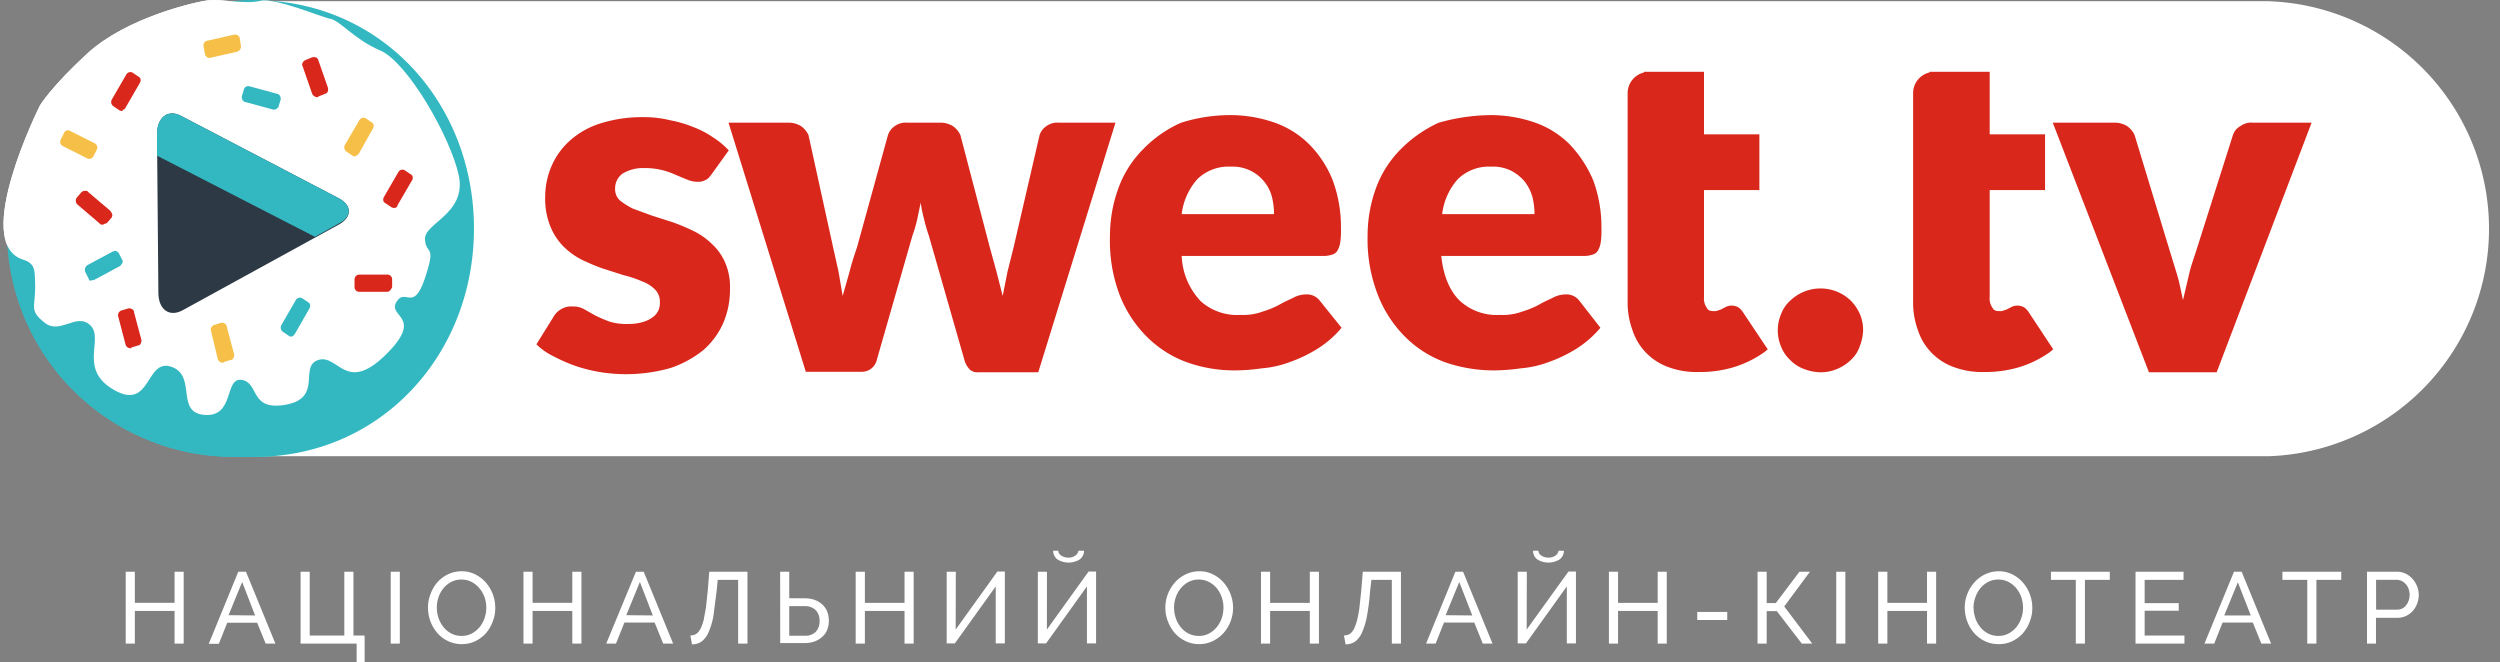 <svg xmlns="http://www.w3.org/2000/svg" xmlns:xlink="http://www.w3.org/1999/xlink" width="234" height="62" fill="none"><rect width="100%" height="100%" fill="#808080" stroke="none"/><style><![CDATA[.B{fill:#33b8c1}.C{fill:#f6c048}.D{fill:#d9271c}]]></style><g clip-path="url(#A)"><g fill="#fff"><path d="M17.193 53.514v6.725h-.854v-3.057h-3.717v3.057h-.854v-6.725h.854v2.911h3.717v-2.911h.854zm5.109 0h.721l2.754 6.725h-.912l-.797-1.951h-2.799l-.784 1.971h-.944l2.761-6.744zm1.575 4.093l-1.211-3.134-1.275 3.108 2.486.025zm9.505 2.632h-5.247v-6.725h.854v5.969h3.239v-5.969h.854v5.969h1.046v2.543h-.746V60.24zm3.188 0v-6.725h.854v6.725h-.854zm6.626.051a2.91 2.91 0 0 1-1.275-.292 3.12 3.12 0 0 1-1.001-.763c-.277-.325-.493-.698-.638-1.1a3.69 3.69 0 0 1-.223-1.271 3.38 3.38 0 0 1 .242-1.271c.144-.4.36-.771.638-1.093a3.19 3.19 0 0 1 1.007-.75 2.94 2.94 0 0 1 1.275-.28c.443-.002.88.1 1.275.299a3.23 3.23 0 0 1 1.001.782 3.58 3.58 0 0 1 .638 1.093 3.65 3.65 0 0 1 .223 1.271 3.38 3.38 0 0 1-.242 1.271 3.48 3.48 0 0 1-.638 1.087c-.284.312-.626.567-1.007.75a2.92 2.92 0 0 1-1.275.267zm-2.308-3.413a3.05 3.05 0 0 0 .166.992 2.74 2.74 0 0 0 .472.845 2.27 2.27 0 0 0 .733.591 2.03 2.03 0 0 0 .95.216 1.97 1.97 0 0 0 .969-.235 2.46 2.46 0 0 0 .727-.604 2.73 2.73 0 0 0 .453-.845 2.93 2.93 0 0 0 .159-.96 3.06 3.06 0 0 0-.166-.985 2.75 2.75 0 0 0-.491-.845c-.202-.242-.452-.441-.733-.585a2.06 2.06 0 0 0-.931-.216 2 2 0 0 0-.969.229 2.29 2.29 0 0 0-.727.597c-.202.25-.357.534-.459.839a2.97 2.97 0 0 0-.153.966zm13.534-3.363v6.725h-.854v-3.057H49.85v3.057h-.854v-6.725h.854v2.911h3.717v-2.911h.854zm5.102 0h.727l2.754 6.725h-.931l-.803-1.97h-2.824l-.791 1.97h-.912l2.78-6.725zm1.581 4.093l-1.211-3.134-1.275 3.108 2.487.025zm5.961-2.218l-.287 2.237a6.55 6.55 0 0 1-.446 1.526 2.21 2.21 0 0 1-.638.877 1.54 1.54 0 0 1-.924.28l-.153-.826a1.51 1.51 0 0 0 .383-.07.85.85 0 0 0 .332-.223 1.73 1.73 0 0 0 .287-.451 4.2 4.2 0 0 0 .249-.744l.204-1.1.166-1.538.147-1.843h3.577v6.725h-.873v-5.962h-1.913l-.108 1.112zm5.954-1.875h.854V56h1.441a2.83 2.83 0 0 1 .886.134 2.1 2.1 0 0 1 .721.407 1.8 1.8 0 0 1 .478.636c.242.589.242 1.249 0 1.837a1.82 1.82 0 0 1-.485.636 2.23 2.23 0 0 1-.72.407 2.85 2.85 0 0 1-.873.133h-2.295l-.006-6.674zm.854 5.988h1.441a1.37 1.37 0 0 0 .566-.075c.181-.065.347-.167.486-.3.241-.28.365-.642.344-1.011a1.4 1.4 0 0 0-.357-1.004 1.38 1.38 0 0 0-.481-.295 1.39 1.39 0 0 0-.559-.08h-1.441v2.765zm11.644-5.988v6.725h-.854v-3.057h-3.711v3.057h-.861v-6.725h.861v2.911h3.711v-2.911h.854zm3.933 5.41l3.902-5.428h.701v6.725H93.2v-5.333l-3.825 5.333h-.765v-6.706h.854l-.013 5.409zm8.538 0l3.902-5.428h.701v6.725h-.854v-5.333l-3.826 5.333h-.771v-6.706h.854l-.006 5.409zm3.474-7.373c.002.16-.035.317-.107.46a1.01 1.01 0 0 1-.307.36 2 2 0 0 1-1.03.286c-.363 0-.719-.099-1.029-.286a1.03 1.03 0 0 1-.305-.361 1.02 1.02 0 0 1-.11-.459h.478a.55.55 0 0 0 .082.256.56.56 0 0 0 .192.189 1.13 1.13 0 0 0 .675.197 1.08 1.08 0 0 0 .638-.184.71.71 0 0 0 .2-.198.72.72 0 0 0 .106-.26h.516zm10.763 8.739a2.89 2.89 0 0 1-1.275-.292c-.384-.184-.727-.443-1.008-.763a3.65 3.65 0 0 1-.637-1.1 3.54 3.54 0 0 1-.23-1.271 3.52 3.52 0 0 1 .242-1.271 3.74 3.74 0 0 1 .67-1.093 3.27 3.27 0 0 1 1.014-.75 2.92 2.92 0 0 1 1.275-.28 2.78 2.78 0 0 1 1.275.299c.382.192.722.458 1.001.782a3.58 3.58 0 0 1 .638 1.093c.227.607.284 1.265.165 1.902a3.57 3.57 0 0 1-.841 1.715 3.37 3.37 0 0 1-1.008.75 2.95 2.95 0 0 1-1.281.28zm-2.334-3.413a3.05 3.05 0 0 0 .166.992c.103.309.263.595.472.845a2.25 2.25 0 0 0 .727.591 2.06 2.06 0 0 0 .95.216 1.92 1.92 0 0 0 .969-.235c.281-.149.529-.355.727-.604a2.73 2.73 0 0 0 .459-.845 3.13 3.13 0 0 0 .153-.96 2.9 2.9 0 0 0-.166-.985c-.103-.309-.263-.595-.472-.845a2.5 2.5 0 0 0-.733-.585 2.08 2.08 0 0 0-.937-.216 2.04 2.04 0 0 0-.969.229 2.44 2.44 0 0 0-.727.597 2.81 2.81 0 0 0-.459.839c-.106.311-.16.638-.16.966zm13.561-3.363v6.725h-.854v-3.057h-3.717v3.057h-.855v-6.725h.855v2.911h3.717v-2.911h.854zm4.782 1.875a21.86 21.86 0 0 1-.281 2.237c-.089.524-.239 1.036-.446 1.526-.139.339-.357.64-.638.877a1.53 1.53 0 0 1-.924.28l-.153-.826c.13-.007.259-.03.383-.07a.85.85 0 0 0 .331-.223 1.58 1.58 0 0 0 .281-.451 4.23 4.23 0 0 0 .248-.744c.089-.362.157-.73.204-1.1l.166-1.538.153-1.843h3.57v6.725h-.854v-5.962h-1.913l-.127 1.112zm7.989-1.875h.72l2.755 6.725h-.912l-.797-1.97h-2.831l-.784 1.97h-.893l2.742-6.725zm1.581 4.093l-1.218-3.134-1.275 3.108 2.493.025zm5.093 1.317l3.909-5.428h.701v6.725h-.854v-5.333l-3.826 5.333h-.771v-6.706h.854l-.013 5.409zm3.481-7.373c0 .159-.037.317-.109.459a1.03 1.03 0 0 1-.305.361 2 2 0 0 1-1.03.286 1.99 1.99 0 0 1-1.029-.286 1 1 0 0 1-.307-.36c-.072-.143-.109-.3-.108-.46h.504a.55.55 0 0 0 .079.258.54.54 0 0 0 .195.187 1.12 1.12 0 0 0 .676.197 1.09 1.09 0 0 0 .637-.184c.156-.108.264-.272.3-.458h.497zm9.628 1.963v6.725h-.848v-3.057h-3.711v3.057h-.854v-6.725h.854v2.911h3.711v-2.911h.848zm2.856 4.52v-.757h2.806v.757h-2.806zm6.497-1.589h.855l2.212-2.93h.982l-2.404 3.248 2.621 3.477h-.976l-2.34-3.038h-.95v3.038h-.854v-6.725h.854v2.93zm6.511 3.794v-6.725h.854v6.725h-.854zm9.352-6.725v6.725h-.855v-3.057h-3.71v3.057h-.861v-6.725h.861v2.911h3.71v-2.911h.855zm5.814 6.776a2.9 2.9 0 0 1-1.275-.292 3.12 3.12 0 0 1-1.001-.763c-.277-.325-.493-.698-.637-1.1a3.7 3.7 0 0 1-.224-1.271c-.001-.435.081-.867.243-1.271.153-.402.38-.773.669-1.093.283-.314.625-.569 1.008-.75a2.94 2.94 0 0 1 1.275-.28 2.81 2.81 0 0 1 1.275.299 3.29 3.29 0 0 1 .994.782c.276.324.492.694.638 1.093a3.65 3.65 0 0 1 .223 1.271c.002.435-.08.867-.242 1.271a3.49 3.49 0 0 1-.638 1.087 3.28 3.28 0 0 1-1.007.75 2.92 2.92 0 0 1-1.301.267zm-2.308-3.413a3.05 3.05 0 0 0 .166.992 2.75 2.75 0 0 0 .472.845 2.27 2.27 0 0 0 .733.591 2.03 2.03 0 0 0 .95.216 1.97 1.97 0 0 0 .969-.235 2.46 2.46 0 0 0 .727-.604 2.73 2.73 0 0 0 .453-.845 2.93 2.93 0 0 0 .159-.96 3.03 3.03 0 0 0-.166-.985 2.74 2.74 0 0 0-.478-.845c-.202-.242-.452-.441-.733-.585a2.06 2.06 0 0 0-.931-.216 2 2 0 0 0-.969.229 2.29 2.29 0 0 0-.727.597c-.202.25-.357.534-.459.839-.112.31-.173.636-.178.966h.012zm12.746-2.6h-2.327v5.962h-.854v-5.962h-2.327v-.763h5.508v.763zm6.988 5.206v.756h-4.578v-6.725h4.495v.763h-3.641v2.174h3.188v.712h-3.188v2.32h3.724zm4.636-5.969h.72l2.754 6.725h-.911l-.797-1.97h-2.831l-.784 1.97h-.912l2.761-6.725zm1.574 4.093l-1.211-3.108-1.275 3.108h2.486zm8.468-3.33h-2.327v5.962h-.854v-5.962h-2.327v-.763h5.508v.763zm2.41 5.962v-6.725h2.811a1.78 1.78 0 0 1 .823.191 2.04 2.04 0 0 1 .638.489 2.42 2.42 0 0 1 .42.693c.1.253.153.514.153.782a2.3 2.3 0 0 1-.542 1.494 2.02 2.02 0 0 1-.637.483c-.252.122-.53.183-.81.178h-2.015v2.415h-.841zm.854-3.178h1.964a1.1 1.1 0 0 0 .484-.108c.144-.072.268-.177.364-.305a1.5 1.5 0 0 0 .236-.445 1.74 1.74 0 0 0 .089-.54c-.001-.189-.035-.376-.102-.553a1.37 1.37 0 0 0-.268-.445 1.1 1.1 0 0 0-.389-.292 1.08 1.08 0 0 0-.472-.102h-1.912l.006 2.79z"/><use xlink:href="#B"/><use xlink:href="#C"/><use xlink:href="#D"/><use xlink:href="#E"/><use xlink:href="#F"/><use xlink:href="#G"/><use xlink:href="#H"/><use xlink:href="#I"/></g><g class="B"><use xlink:href="#J"/><use xlink:href="#K" opacity=".5"/></g><use xlink:href="#L" fill="#fff"/><g class="D"><use xlink:href="#M"/><use xlink:href="#N"/></g><use xlink:href="#O" class="C"/><use xlink:href="#P" class="D"/><use xlink:href="#Q" class="B"/><use xlink:href="#R" class="C"/><use xlink:href="#S" class="B"/><use xlink:href="#T" class="C"/><use xlink:href="#U" class="B"/><g class="D"><use xlink:href="#V"/><use xlink:href="#W"/><use xlink:href="#X"/></g><use xlink:href="#Y" class="C"/><use xlink:href="#Z" fill="#2d3945"/><use xlink:href="#a" class="B"/><path d="M212.338 42.702H24.253a21.4 21.4 0 0 1-14.633-6.49c-3.849-3.972-6.001-9.28-6.001-14.803S5.771 10.578 9.62 6.605A21.4 21.4 0 0 1 24.253.115h188.086a21.4 21.4 0 0 1 14.632 6.49c3.849 3.973 6.001 9.28 6.001 14.804s-2.152 10.831-6.001 14.804a21.4 21.4 0 0 1-14.632 6.49z" fill="#fff"/><g class="D"><use xlink:href="#B"/><use xlink:href="#C"/><use xlink:href="#D"/><use xlink:href="#E"/><use xlink:href="#F"/><use xlink:href="#G"/><use xlink:href="#H"/><use xlink:href="#I"/></g><g class="B"><use xlink:href="#J"/><use xlink:href="#K" opacity=".5"/></g><use xlink:href="#L" fill="#fff"/><g class="D"><use xlink:href="#M"/><use xlink:href="#N"/></g><use xlink:href="#O" class="C"/><use xlink:href="#P" class="D"/><use xlink:href="#Q" class="B"/><use xlink:href="#R" class="C"/><use xlink:href="#S" class="B"/><use xlink:href="#T" class="C"/><use xlink:href="#U" class="B"/><g class="D"><use xlink:href="#V"/><use xlink:href="#W"/><use xlink:href="#X"/></g><use xlink:href="#Y" class="C"/><use xlink:href="#Z" fill="#2d3945"/><use xlink:href="#a" class="B"/></g><defs><clipPath id="A"><path fill="#fff" transform="translate(.279)" d="M0 0h233.238v62H0z"/></clipPath><path id="B" d="M66.652 16.247c-.191.254-.383.515-.574.578-.233.137-.501.204-.771.191-.328-.002-.653-.066-.956-.191l-1.09-.451a7.4 7.4 0 0 0-1.275-.451 6.6 6.6 0 0 0-1.658-.191 3.7 3.7 0 0 0-2.053.515c-.223.162-.403.376-.525.623a1.7 1.7 0 0 0-.176.795 1.43 1.43 0 0 0 .446 1.093 6.74 6.74 0 0 0 1.218.769l1.728.636 1.983.636a18.53 18.53 0 0 1 1.983.833 6.57 6.57 0 0 1 1.728 1.227 5 5 0 0 1 1.218 1.735c.33.772.483 1.608.446 2.447.017 1.105-.201 2.201-.638 3.216a7.19 7.19 0 0 1-1.855 2.511c-.917.736-1.957 1.304-3.073 1.678-2.143.609-4.394.739-6.593.381-.782-.13-1.552-.323-2.302-.578-.703-.248-1.387-.548-2.047-.896-.594-.284-1.137-.665-1.607-1.125l1.6-2.574c.165-.294.408-.538.701-.706.326-.2.708-.292 1.09-.261.378-.015.754.075 1.084.261l1.026.578c.438.217.887.41 1.345.578a5.42 5.42 0 0 0 1.83.216 4.24 4.24 0 0 0 1.339-.197c.325-.094.63-.247.899-.451a1.59 1.59 0 0 0 .51-.636 1.65 1.65 0 0 0 .128-.775c.008-.213-.027-.425-.104-.624a1.57 1.57 0 0 0-.342-.533 3.28 3.28 0 0 0-1.218-.769c-.557-.244-1.136-.438-1.728-.578l-1.983-.636c-.708-.248-1.326-.521-1.964-.826-.639-.332-1.222-.761-1.728-1.271a5.82 5.82 0 0 1-1.211-1.907c-.329-.862-.483-1.78-.453-2.701a7.28 7.28 0 0 1 .58-2.835c.392-.925.985-1.751 1.734-2.422a7.79 7.79 0 0 1 2.875-1.614 12.85 12.85 0 0 1 4.029-.578c.829-.008 1.656.088 2.461.286a10.87 10.87 0 0 1 2.174.636c.656.245 1.279.569 1.855.966.542.341 1.037.751 1.473 1.22l-1.562 2.174z"/><path id="C" d="M68.188 11.48h5.566c.429-.011.851.102 1.218.324a2.14 2.14 0 0 1 .701.833l2.302 10.494.516 2.32.383 2.25.638-2.25c.191-.769.446-1.545.708-2.32l2.895-10.494a1.62 1.62 0 0 1 .637-.833c.331-.242.739-.357 1.148-.324h3.073c.429-.01.851.103 1.218.324a2.14 2.14 0 0 1 .701.833l2.748 10.494.638 2.32.574 2.25.446-2.25.58-2.32 2.429-10.494a1.64 1.64 0 0 1 .638-.833 1.74 1.74 0 0 1 1.154-.324h5.311l-7.23 23.366h-5.63a1.04 1.04 0 0 1-.772-.254 1.98 1.98 0 0 1-.51-.903l-3.328-11.632c-.178-.506-.327-1.022-.446-1.545-.137-.508-.243-1.024-.319-1.544l-.319 1.544a12.84 12.84 0 0 1-.453 1.545L82.08 33.644a1.44 1.44 0 0 1-.523.848 1.45 1.45 0 0 1-.95.308h-5.183L68.188 11.48z"/><path id="D" d="M115.088 10.774a12.64 12.64 0 0 1 4.221.705c1.23.433 2.346 1.137 3.264 2.06a10.08 10.08 0 0 1 2.175 3.35c.527 1.443.786 2.971.765 4.507.015.425-.006.85-.064 1.271-.035.272-.122.535-.255.776-.054.096-.127.18-.215.247s-.188.115-.295.141c-.247.084-.505.127-.765.127h-13.313a6.53 6.53 0 0 0 1.792 4.246 5.1 5.1 0 0 0 1.728 1.006 5.11 5.11 0 0 0 1.982.266 5.32 5.32 0 0 0 2.111-.324c.532-.161 1.047-.373 1.536-.636.447-.261.899-.451 1.276-.636.372-.208.791-.319 1.217-.324.244-.014.487.032.71.132a1.5 1.5 0 0 1 .565.446l2.047 2.543c-.653.786-1.43 1.46-2.302 1.996a13.05 13.05 0 0 1-2.55 1.22 9.77 9.77 0 0 1-2.627.585 17.77 17.77 0 0 1-2.493.191c-1.549.01-3.088-.253-4.546-.776-1.394-.515-2.66-1.327-3.71-2.377-1.116-1.118-1.985-2.456-2.551-3.928a14.29 14.29 0 0 1-.899-5.473c-.003-1.517.258-3.022.772-4.449a9.96 9.96 0 0 1 2.302-3.668 11.32 11.32 0 0 1 3.583-2.511c1.468-.465 2.999-.705 4.539-.712zm.128 4.824c-.575-.033-1.151.054-1.691.254a4.17 4.17 0 0 0-1.446.909 6 6 0 0 0-1.473 3.28h8.639a6.55 6.55 0 0 0-.191-1.608 3.81 3.81 0 0 0-.727-1.437c-.341-.422-.77-.766-1.256-1.01-.576-.282-1.214-.416-1.855-.388z"/><path id="E" d="M139.463 10.774c1.439-.007 2.869.232 4.227.705 1.228.433 2.342 1.137 3.258 2.06a11.21 11.21 0 0 1 2.181 3.35c.527 1.443.786 2.971.765 4.507a7.4 7.4 0 0 1-.064 1.271c-.035.272-.122.535-.255.776-.054.096-.127.18-.214.247a.81.81 0 0 1-.296.141c-.249.084-.509.127-.771.127h-13.39c.192 1.907.829 3.35 1.792 4.246.504.446 1.091.787 1.728 1.006s1.311.308 1.983.266c.718.035 1.436-.075 2.11-.324a8.59 8.59 0 0 0 1.537-.636c.446-.261.892-.451 1.275-.636.37-.207.787-.318 1.211-.324.244-.013.487.032.709.133a1.51 1.51 0 0 1 .566.445l1.983 2.543a9.47 9.47 0 0 1-2.301 1.996 13.14 13.14 0 0 1-2.551 1.22 9.73 9.73 0 0 1-2.62.585 17.92 17.92 0 0 1-2.499.191c-1.568.003-3.125-.259-4.604-.776a10.2 10.2 0 0 1-3.71-2.377 11.3 11.3 0 0 1-2.551-3.928c-.675-1.744-1-3.604-.956-5.473-.006-1.516.253-3.022.765-4.449a9.98 9.98 0 0 1 2.308-3.668 12.02 12.02 0 0 1 3.583-2.511c1.561-.45 3.176-.69 4.801-.712zm.128 4.824c-.574-.032-1.149.055-1.688.255s-1.03.509-1.443.908a5.96 5.96 0 0 0-1.473 3.28h8.64c.003-.542-.062-1.082-.192-1.608-.147-.512-.387-.992-.707-1.418a4.08 4.08 0 0 0-1.276-1.03c-.578-.283-1.218-.417-1.861-.388z"/><path id="F" d="M174.077 29.373c-.203-.452-.483-.865-.829-1.22-.762-.74-1.783-1.154-2.847-1.154a4.09 4.09 0 0 0-2.847 1.154 3.19 3.19 0 0 0-.835 1.22c-.21.489-.319 1.016-.319 1.548s.109 1.059.319 1.548c.185.463.47.88.835 1.22a3.44 3.44 0 0 0 1.276.839c.509.202 1.051.31 1.6.318a3.87 3.87 0 0 0 1.536-.318c.475-.197.908-.481 1.276-.839.38-.347.665-.784.828-1.271.198-.492.306-1.015.319-1.545a3.87 3.87 0 0 0-.312-1.5z"/><path id="G" d="M207.479 34.845h-6.338l-9.002-23.366h5.738c.429-.011.852.101 1.218.324a2.14 2.14 0 0 1 .701.833l3.188 10.494.771 2.511c.255.839.383 1.608.574 2.447l.574-2.447c.191-.839.516-1.672.771-2.511l3.329-10.494a1.47 1.47 0 0 1 .701-.833 1.72 1.72 0 0 1 1.154-.324h5.509l-8.888 23.366z"/><path id="H" d="M163.199 29.309a1.98 1.98 0 0 0-.446-.515 1.28 1.28 0 0 0-.702-.191c-.179.004-.355.048-.516.127l-.383.197c-.064.064-.191.064-.319.127-.141.057-.294.079-.446.064-.319 0-.516-.064-.637-.324-.198-.282-.288-.624-.256-.966V17.792h5.184v-5.218h-5.184V6.719h-5.61v.064c-.433.102-.819.345-1.097.69a1.99 1.99 0 0 0-.44 1.217v19.501a7.42 7.42 0 0 0 .453 2.708c.257.8.696 1.53 1.284 2.132s1.307 1.06 2.101 1.339c.903.328 1.859.481 2.819.451 1.104.014 2.205-.138 3.264-.451a9.92 9.92 0 0 0 2.875-1.411l.319-.261-2.263-3.388z"/><path id="I" d="M189.945 29.309a1.96 1.96 0 0 0-.446-.515c-.213-.131-.459-.198-.708-.191a1.2 1.2 0 0 0-.51.127l-.383.197c-.063.064-.191.064-.319.127a.96.96 0 0 1-.452.064c-.319 0-.51-.064-.638-.324a1.45 1.45 0 0 1-.255-.966V17.792h5.184v-5.218h-5.184V6.719h-5.63v.064a1.99 1.99 0 0 0-1.098.689 1.98 1.98 0 0 0-.438 1.218v19.501a7.55 7.55 0 0 0 .446 2.708 5.47 5.47 0 0 0 1.289 2.13 5.49 5.49 0 0 0 2.103 1.34 7.58 7.58 0 0 0 2.818.451 11.07 11.07 0 0 0 3.265-.451c1.028-.312 2-.788 2.875-1.411l.319-.261-2.238-3.388z"/><path id="J" d="M21.906.407a21.29 21.29 0 0 0-11.802 3.569C6.61 6.303 3.887 9.611 2.279 13.481A21.12 21.12 0 0 0 1.07 25.718a21.16 21.16 0 0 0 5.814 10.844c2.971 2.962 6.756 4.979 10.877 5.796s8.392.398 12.274-1.205a21.23 21.23 0 0 0 9.534-7.801c2.334-3.483 3.58-7.578 3.58-11.767 0-5.617-2.238-11.004-6.222-14.976S27.54.407 21.906.407zm7.651 20.41l-11.476 6.325c-.956.515-1.728-.064-1.728-1.271l-.128-11.588c0-1.227.771-1.869 1.728-1.354l11.515 6.051c.969.483 1.033 1.322.089 1.837z"/><path id="K" d="M23.82.025A21.47 21.47 0 0 0 8.663 6.285c-4.02 4.008-6.278 9.443-6.278 15.111s2.258 11.103 6.278 15.111a21.47 21.47 0 0 0 15.157 6.259c11.84 0 20.543-9.592 20.543-21.37S35.685.025 23.82.025zm7.683 20.595l-11.508 6.312c-.956.515-1.728-.064-1.792-1.271l-.121-11.67c0-1.22.771-1.869 1.728-1.354l11.661 6.121c.95.515 1.014 1.348.057 1.862h-.026z"/><path id="L" d="M42.945 16.437c-.771-3.604-4.801-10.621-7.358-11.715-2.436-1.03-3.711-2.771-4.673-2.962S25.814-.235 24.328.089s-3.583-.197-4.801-.064-7.651 1.608-11.323 4.952C4.748 8.155 3.741 9.871 3.741 9.871s-6.459 12.872-1.6 14.423c1.275.381 1.09 1.157 1.154 2.504 0 1.996-.574 2.256.893 3.413s3.009-1.03 4.291.261-1.218 4.119 2.238 6.051 2.901-3.026 5.324-2.193.319 4.316 3.137 4.507 1.792-3.54 3.456-3.28.701 2.962 4.157 2.314 1.154-3.604 3.009-4.182 2.55 3.178 6.267-.451.191-3.54 1.026-4.958 1.6 1.03 2.684-2.25.128-2.059 0-3.604 3.902-2.384 3.169-5.988z"/><path id="M" d="M36.257 27.313h-2.62a.44.44 0 0 1-.324-.128.44.44 0 0 1-.098-.148c-.022-.055-.033-.115-.031-.175v-.706a.44.44 0 0 1 .033-.174c.022-.055.056-.105.098-.147s.092-.075.148-.098a.45.45 0 0 1 .174-.033h2.62a.44.44 0 0 1 .32.131.44.44 0 0 1 .127.321v.706c-.064.197-.255.451-.446.451z"/><path id="N" d="M36.901 19.463c-.091.003-.182-.019-.261-.064l-.574-.388c-.05-.024-.094-.059-.127-.104s-.055-.096-.064-.151a.49.49 0 0 1 .064-.324l1.345-2.32a.44.44 0 0 1 .574-.191l.574.388a.35.35 0 0 1 .13.103c.034.044.058.096.068.151 0 .133 0 .261-.07.324l-1.352 2.32c0 .191-.178.254-.306.254z"/><path id="O" d="M33.186 14.632c-.035.004-.07.001-.103-.01s-.063-.029-.089-.053l-.574-.388c-.096-.071-.163-.176-.187-.293a.48.48 0 0 1 .059-.342l1.345-2.295a.44.44 0 0 1 .574-.191l.574.388c.05.024.094.059.127.104s.055.096.064.15a.49.49 0 0 1-.064.324l-1.339 2.384c-.127.095-.255.223-.389.223z"/><path id="P" d="M29.665 9.096c-.035.004-.07.001-.103-.01s-.063-.029-.088-.053c-.114-.05-.205-.141-.255-.254l-.893-2.574c-.032-.048-.049-.104-.049-.162s.017-.114.049-.162c.05-.114.141-.204.255-.254l.637-.261c.255-.064.51 0 .574.261l.899 2.574c.064.254 0 .515-.255.578l-.638.254c-.006.064-.07.064-.134.064z"/><path id="Q" d="M26.017 10.062l-.127.127a.53.53 0 0 1-.319.07l-2.62-.712c-.127 0-.191-.127-.255-.191a.71.71 0 0 1-.064-.324l.191-.636a.42.42 0 0 1 .186-.27.42.42 0 0 1 .156-.06c.056-.009.113-.007.168.006l2.62.712c.128 0 .198.127.261.191a.71.71 0 0 1 .064.324l-.198.636c0 .044 0 .127-.064.127z"/><path id="R" d="M19.624 5.428c-.108-.003-.211-.043-.293-.114s-.136-.168-.153-.274l-.128-.706c-.017-.112.006-.227.064-.324.024-.05.06-.093.104-.127s.096-.055.151-.064l2.55-.578a.48.48 0 0 1 .319.064.35.35 0 0 1 .198.254l.108.699c.023.119.003.243-.057.348s-.155.187-.268.23l-2.55.578-.045.013z"/><path id="S" d="M27.237 31.502c-.035.004-.07.001-.103-.01s-.063-.029-.088-.053l-.574-.388c-.096-.071-.163-.176-.187-.293a.48.48 0 0 1 .059-.342l1.339-2.32a.44.44 0 0 1 .58-.191l.574.381c.05.026.093.063.126.108s.055.098.065.153a.5.5 0 0 1-.064.324l-1.32 2.307c-.153.261-.28.324-.408.324z"/><path id="T" d="M8.172 14.829l-2.308-1.163c-.1-.054-.175-.144-.21-.252s-.029-.224.019-.327l.319-.636c.02-.055.052-.105.095-.146a.39.39 0 0 1 .322-.106.39.39 0 0 1 .163.061l2.302 1.157c.1.054.175.144.21.252s.029.224-.019.327l-.319.636c-.051.101-.139.178-.247.215s-.225.03-.327-.018z"/><path id="U" d="M8.428 26.284c-.064-.064-.128-.127-.128-.191l-.319-.636a.53.53 0 0 1-.015-.351c.035-.115.108-.216.207-.285l2.365-1.271c.1-.046.209-.068.319-.064a.88.88 0 0 1 .255.191l.319.636c.07.134.07.261 0 .324-.05.096-.114.184-.191.261l-2.365 1.271c-.1.046-.209.068-.319.064-.035.032-.08.05-.128.051z"/><path id="V" d="M11.431 10.386c-.089.003-.178-.019-.255-.063l-.574-.388c-.097-.071-.163-.176-.187-.293a.48.48 0 0 1 .059-.342l1.345-2.32a.44.44 0 0 1 .574-.191l.574.388c.05.024.094.059.127.104s.055.096.064.151c.017.112-.006.227-.064.324l-1.339 2.314c-.064.133-.134.197-.261.197 0 .121-.064.121-.064.121z"/><path id="W" d="M9.793 20.944c-.036.033-.079.058-.125.072s-.096.019-.144.013a.34.34 0 0 1-.137-.048c-.041-.026-.077-.06-.104-.101l-2.04-1.742c-.084-.081-.137-.19-.148-.306s.018-.233.084-.329l.446-.515c.087-.08.201-.125.319-.127.128 0 .261 0 .325.127l2.047 1.735a1.45 1.45 0 0 1 .191.324.5.5 0 0 1-.064.324l-.446.515c-.166.057-.166.057-.204.057z"/><path id="X" d="M12.203 32.595a.48.48 0 0 1-.275-.091c-.08-.058-.14-.139-.171-.233l-.689-2.638c-.018-.059-.023-.121-.017-.182s.025-.12.055-.174.07-.101.118-.139.104-.067.163-.083l.638-.191a.48.48 0 0 1 .319.064c.128.063.191.127.191.254l.701 2.638a.49.49 0 0 1-.064.324c-.064.127-.127.191-.255.191l-.638.197c.064.064-.013.064-.077.064z"/><path id="Y" d="M20.842 33.949a.49.49 0 0 1-.453-.324l-.637-2.638c-.018-.059-.025-.121-.019-.182s.025-.121.054-.175a.46.46 0 0 1 .283-.222l.637-.197a.48.48 0 0 1 .319.064c.05.026.093.063.126.108a.36.36 0 0 1 .065.153l.701 2.638c.017.112-.006.227-.064.324-.064.127-.127.191-.255.191l-.637.197c-.057.064-.057.064-.121.064z"/><path id="Z" d="M31.719 18.561l-14.785-7.723c-1.211-.636-2.238.127-2.238 1.742l.128 14.804c0 1.608 1.026 2.314 2.244 1.672l14.664-8.047c1.262-.706 1.199-1.799-.013-2.447z"/><path id="a" d="M31.719 18.561l-14.785-7.723c-1.211-.636-2.238.127-2.238 1.742v1.99l14.779 7.596 2.181-1.22c1.339-.642 1.275-1.735.064-2.384z"/></defs></svg>